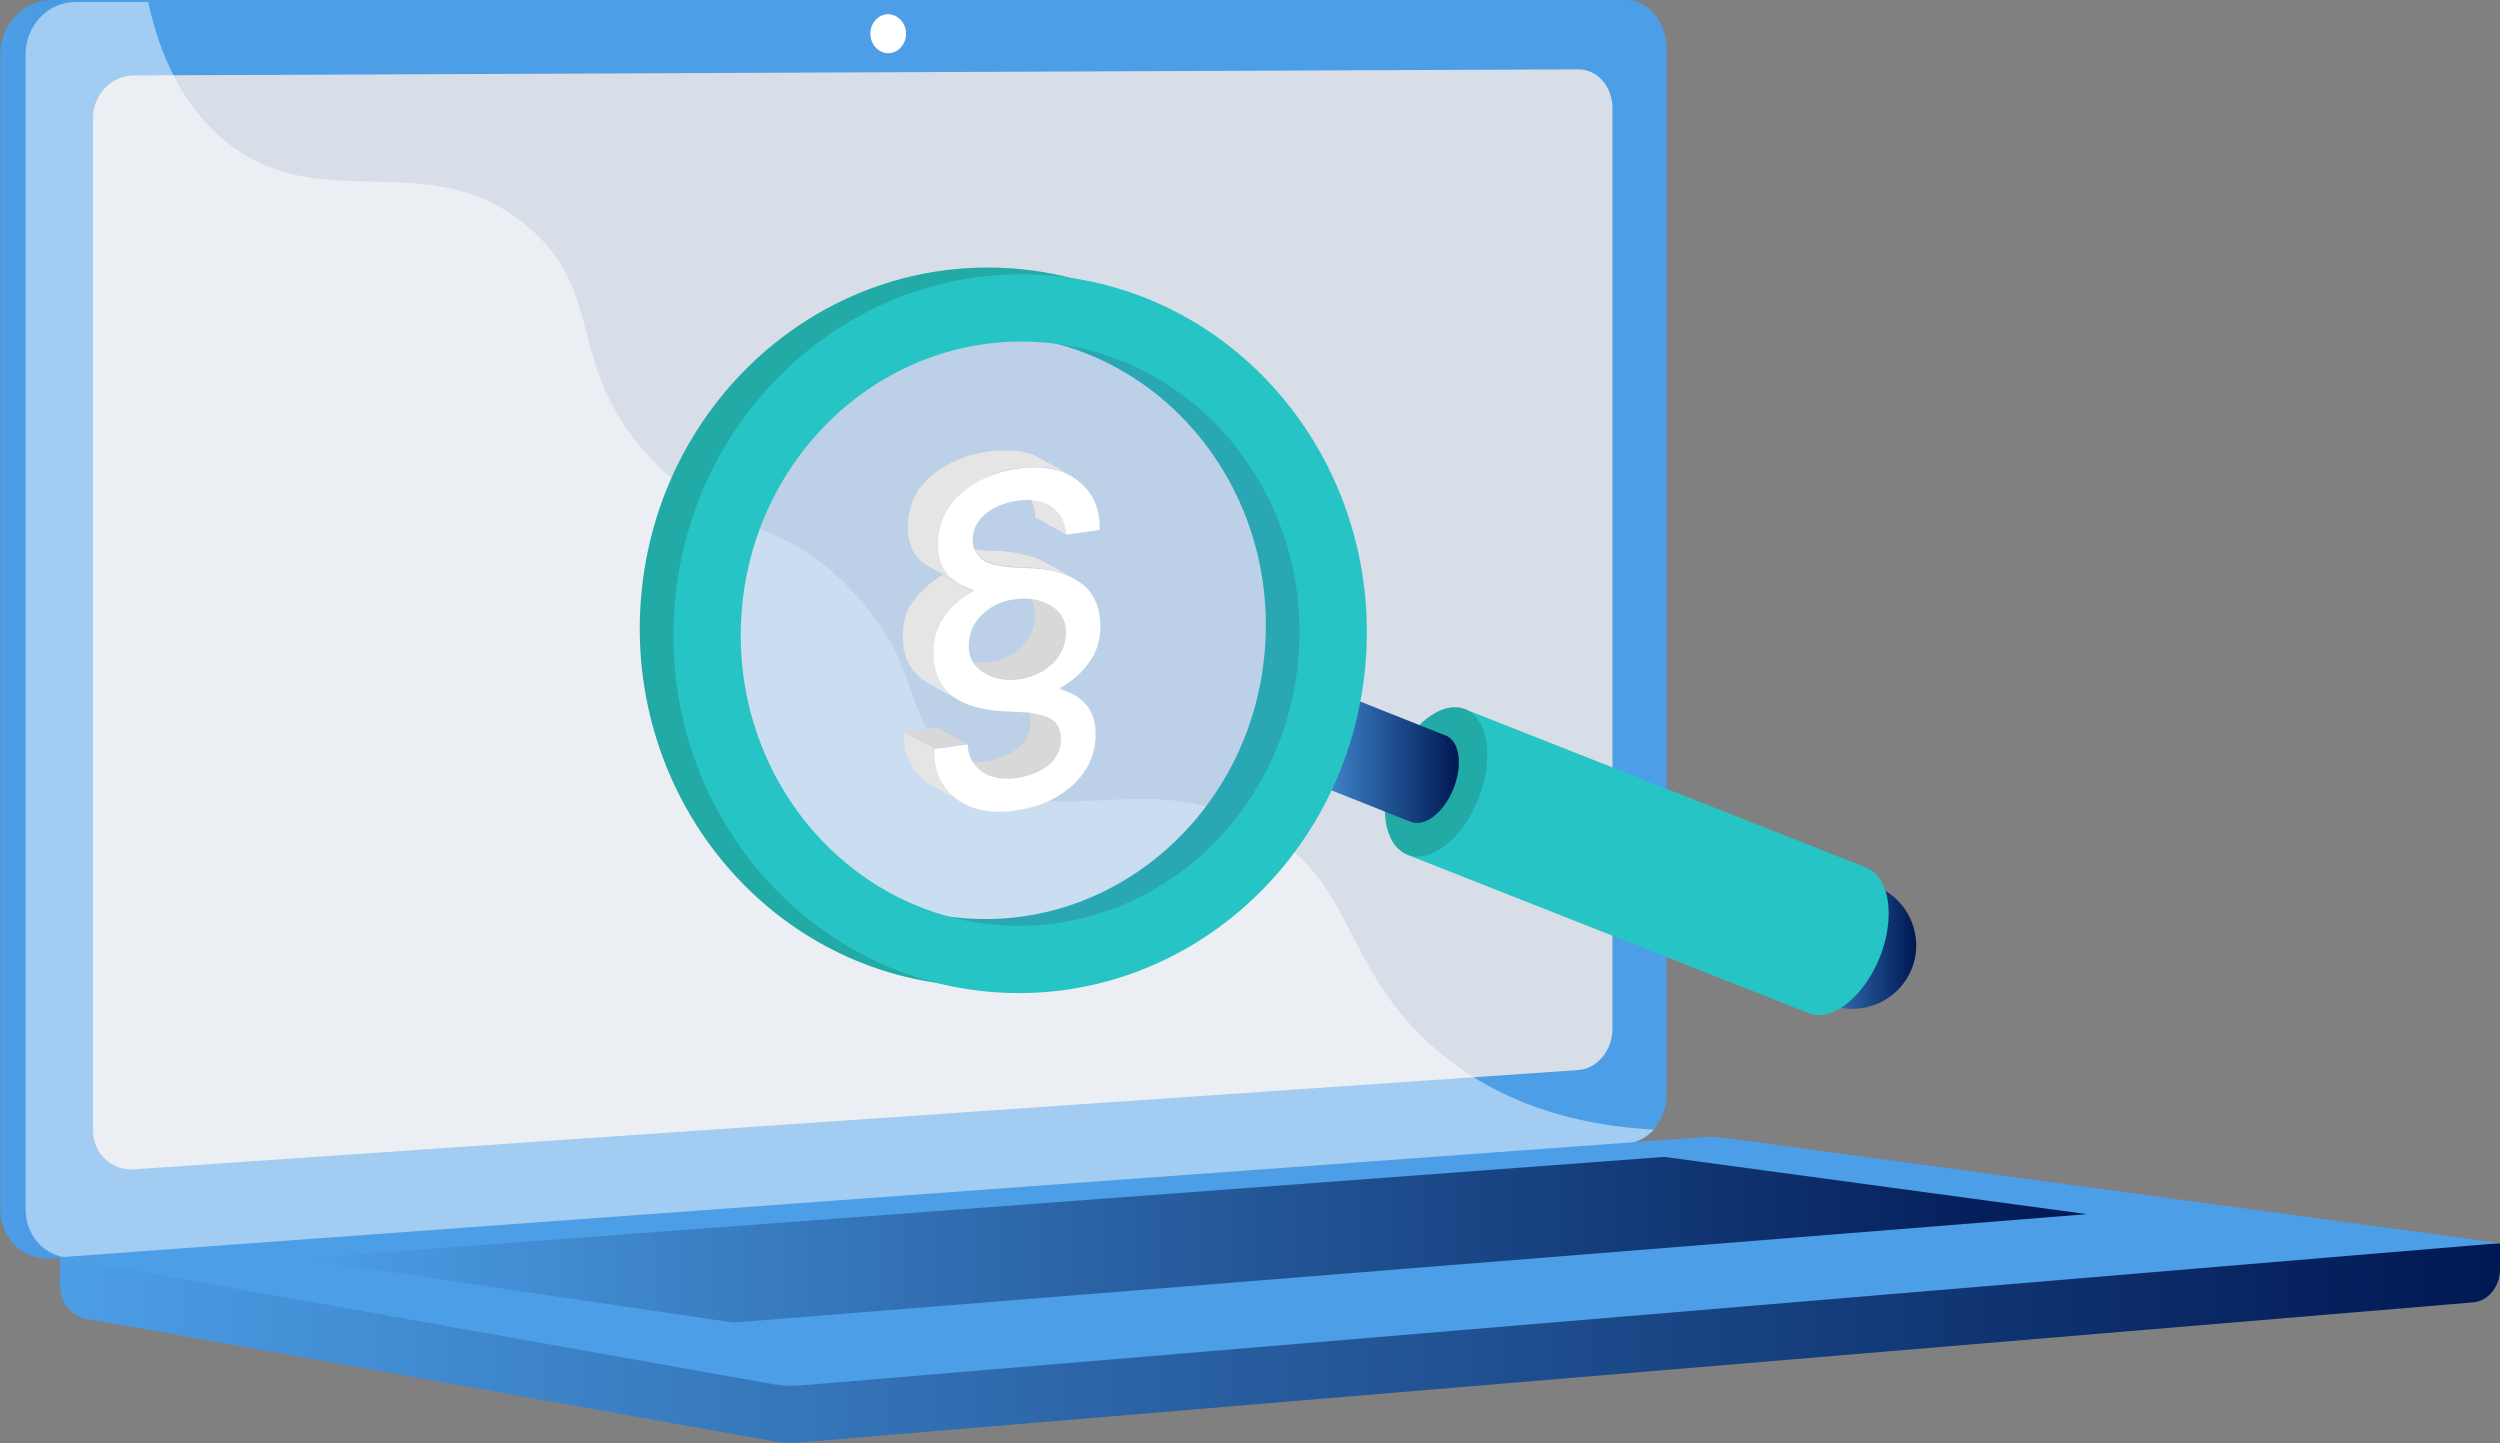 <?xml version="1.0" encoding="utf-8"?>
<!-- Generator: Adobe Illustrator 25.0.1, SVG Export Plug-In . SVG Version: 6.00 Build 0)  -->
<svg version="1.1" id="Illustration" xmlns="http://www.w3.org/2000/svg" xmlns:xlink="http://www.w3.org/1999/xlink" x="0px"
	 y="0px" viewBox="0 0 742.5 428.6" style="enable-background:new 0 0 742.5 428.6;" xml:space="preserve">
<rect x="0" y="0" width="742.5" height="428.6" fill="#808080" stroke="none"/>
<style type="text/css">
	.st0{fill:url(#SVGID_1_);}
	.st1{fill:url(#SVGID_2_);}
	.st2{fill:#4C9EE6;}
	.st3{fill:#D8DEE8;}
	.st4{fill:#FFFFFF;}
	.st5{opacity:0.48;fill:#FFFFFF;}
	.st6{fill:url(#SVGID_3_);}
	.st7{fill:url(#SVGID_4_);}
	.st8{fill:#26C4C4;}
	.st9{fill:#21AAA6;}
	.st10{fill:url(#SVGID_5_);}
	.st11{fill:none;stroke:#21AAA6;stroke-width:20;stroke-miterlimit:10;}
	.st12{opacity:0.2;fill:#4C9EE6;}
	.st13{fill:none;stroke:#26C4C4;stroke-width:20;stroke-miterlimit:10;}
	.st14{enable-background:new    ;}
	.st15{clip-path:url(#SVGID_7_);enable-background:new    ;}
	.st16{fill:#D8D8D8;}
	.st17{fill:#9E9E9E;}
	.st18{fill:#E5E5E5;}
</style>
<g>
	<g>
		<g>
			<linearGradient id="SVGID_1_" gradientUnits="userSpaceOnUse" x1="17.746" y1="395.849" x2="742.451" y2="395.849">
				<stop  offset="0" style="stop-color:#4C9EE6"/>
				<stop  offset="1" style="stop-color:#001853"/>
			</linearGradient>
			<path class="st0" d="M742.5,369.3l-724.7-6.3v18.5c0,5,3.2,9.3,7.4,10.1l204.9,36.5c2.4,0.4,4.9,0.5,7.4,0.3l497.1-41.6
				c4.4-0.4,7.9-4.7,7.9-9.8V369.3z"/>
			<g>
				<linearGradient id="SVGID_2_" gradientUnits="userSpaceOnUse" x1="0" y1="187.047" x2="487.542" y2="187.047">
					<stop  offset="0" style="stop-color:#4C9EE6"/>
					<stop  offset="1" style="stop-color:#001853"/>
				</linearGradient>
				<path class="st1" d="M487.5,14.7v310.1c0,3.9-1.2,7.6-3.4,10.3c-2.2,2.7-5.1,4.4-8.5,4.6l-332.9,24.9l-124.1,9.5h0l-0.8-0.3
					l-2.7,0c-8.2,0.6-15-6-15-14.6v-343C0,7.6,6.9,0,15.2,0h460.6C482.6,0,487.5,6.9,487.5,14.7z"/>
				<path class="st2" d="M495,14.7v310.1c0,6-3.1,11.3-7.7,13.7c-0.1,0,0,0.1-0.1,0.1c-0.4,0.2-0.8,0.4-1.3,0.6
					c-0.1,0-0.2,0.1-0.3,0.1c-0.1,0-0.2,0-0.2,0.1c-0.3,0.1-0.7,0.2-1,0.2c-0.4,0.1-0.8,0.1-1.3,0.2l-2.3,0l-331.4,24.2h0
					l-126.8,9.6c-1.2,0.1-2.4,0.5-3.6,0.3c-0.1,0-0.2,0.4-0.3,0.4h0c-0.3,0-0.6-0.5-0.9-0.6c-5.9-1.6-10.2-7.5-10.2-14.3v-343
					C7.5,7.6,14.3,0,22.5,0h460.6C489.9,0,495,6.9,495,14.7z"/>
				<path class="st3" d="M468.8,317.8l-429,29.5c-6.7,0.5-12.2-4.8-12.2-11.8V35.1c0-7,5.5-12.7,12.2-12.7l429-1.8
					c5.6,0,10.1,5.1,10.1,11.5v273.5C478.9,311.9,474.4,317.4,468.8,317.8z"/>
				<path class="st4" d="M269.1,10c0,3.2-2.4,5.8-5.3,5.8c-2.9,0-5.3-2.6-5.3-5.8c0-3.2,2.4-5.8,5.3-5.8
					C266.7,4.3,269.1,6.8,269.1,10z"/>
				<path class="st5" d="M22.5,373.5l458.3-33.7l2.3-0.2c3.1-0.2,5.9-1.8,8.1-4.1c-33-1.8-53.5-13.5-66.7-25.6
					c-26.5-24.3-21.9-48.2-50.5-64.2c-35.7-19.9-63.8,5.3-90.8-19.6c-16.4-15.1-8.4-26.4-28.6-48.9c-22.4-25-36.9-16.6-59.4-39.1
					c-28.4-28.4-14.2-50.6-38.7-71c-29.7-24.8-61.8-1.8-90-25.6C54.2,31.4,47.5,16.5,44,0.6H22.5c-8.2,0-14.9,6.9-14.9,15.5v343
					C7.6,367.7,14.3,374.2,22.5,373.5z"/>
			</g>
			<path class="st2" d="M504.8,337.8L17.7,373.4l212.4,37.8c2.4,0.4,4.9,0.5,7.4,0.3l505-42.3L512.6,338
				C510,337.6,507.4,337.6,504.8,337.8z"/>
			<linearGradient id="SVGID_3_" gradientUnits="userSpaceOnUse" x1="88.816" y1="368.201" x2="619.802" y2="368.201">
				<stop  offset="0" style="stop-color:#4C9EE6"/>
				<stop  offset="1" style="stop-color:#001853"/>
			</linearGradient>
			<polygon class="st6" points="88.8,373.8 494.3,343.6 619.8,360.6 217.8,392.8 			"/>
		</g>
	</g>
</g>
<g>
	<g>
		<g>
			<linearGradient id="SVGID_4_" gradientUnits="userSpaceOnUse" x1="531.341" y1="280.74" x2="569.148" y2="280.74">
				<stop  offset="0" style="stop-color:#4C9EE6"/>
				<stop  offset="1" style="stop-color:#001853"/>
			</linearGradient>
			<path class="st7" d="M557.2,263.2c9.7,3.9,14.4,14.8,10.6,24.5c-3.9,9.7-14.8,14.4-24.5,10.6c-9.7-3.9-14.4-14.8-10.6-24.5
				C536.5,264.1,547.5,259.3,557.2,263.2z"/>
			<path class="st8" d="M435,210.6l-17.2,43.2l119.1,47l0,0c0.1,0,0.1,0.1,0.2,0.1c6.9,2.8,16.4-4.7,21.2-16.6
				c4.7-11.9,3-23.8-4-26.6c-0.1,0-0.1,0-0.2-0.1l0,0L435,210.6z"/>
			<path class="st9" d="M435.1,210.6c6.9,2.8,8.7,14.7,4,26.6c-4.7,11.9-14.2,19.4-21.2,16.6c-6.9-2.8-8.7-14.7-4-26.6
				C418.7,215.3,428.2,207.9,435.1,210.6z"/>
			<linearGradient id="SVGID_5_" gradientUnits="userSpaceOnUse" x1="385.087" y1="224.72" x2="433.252" y2="224.72">
				<stop  offset="0" style="stop-color:#4C9EE6"/>
				<stop  offset="1" style="stop-color:#001853"/>
			</linearGradient>
			<path class="st10" d="M395.3,204.9l-10.2,25.7l33.9,13.5l0,0c0,0,0.1,0,0.1,0c4.1,1.6,9.8-2.8,12.6-9.9
				c2.8-7.1,1.8-14.2-2.4-15.8c0,0-0.1,0-0.1,0l0,0L395.3,204.9z"/>
		</g>
	</g>
	
		<ellipse transform="matrix(5.631335e-02 -0.998 0.998 5.631335e-02 90.747 468.234)" class="st11" cx="293.1" cy="186.1" rx="96.8" ry="93"/>
	
		<ellipse transform="matrix(5.631335e-02 -0.998 0.998 5.631335e-02 98.187 480.105)" class="st12" cx="303.1" cy="188.1" rx="96.8" ry="93"/>
	
		<ellipse transform="matrix(5.631335e-02 -0.998 0.998 5.631335e-02 98.187 480.105)" class="st13" cx="303.1" cy="188.1" rx="96.8" ry="93"/>
	<g>
		<g class="st14">
			<g class="st14">
				<defs>
					<path id="SVGID_6_" class="st14" d="M309.9,201.4l9.1,5c-1.2-0.6-2.5-1.2-4-1.6l-9.1-5C307.4,200.2,308.7,200.7,309.9,201.4z"
						/>
				</defs>
				<clipPath id="SVGID_7_">
					<use xlink:href="#SVGID_6_"  style="overflow:visible;"/>
				</clipPath>
				<g class="st15">
					<path class="st16" d="M315,204.8l-9.1-5c1.2,0.3,2.4,0.8,3.4,1.3l9.1,5C317.4,205.5,316.3,205.1,315,204.8"/>
					<path class="st17" d="M318.5,206l-9.1-5c0.2,0.1,0.4,0.2,0.6,0.3l9.1,5C318.8,206.2,318.6,206.1,318.5,206"/>
				</g>
			</g>
			<path class="st16" d="M315.7,192.3c0-0.1,0.1-0.2,0.1-0.4c0.1-0.2,0.1-0.3,0.1-0.5c0.1-0.2,0.1-0.5,0.2-0.7
				c0-0.1,0.1-0.3,0.1-0.5c0-0.3,0.1-0.5,0.1-0.8c0-0.1,0-0.3,0.1-0.4c0-0.4,0.1-0.8,0.1-1.2c0-3.6-1.5-6.3-4.6-8.1
				c-0.1-0.1-0.2-0.1-0.3-0.2l-9.1-5c0.1,0.1,0.2,0.1,0.3,0.2c3.1,1.8,4.6,4.5,4.6,8.1c0,0.4,0,0.8-0.1,1.2c0,0.1,0,0.3,0,0.4
				c0,0.3-0.1,0.5-0.1,0.8c0,0.2-0.1,0.3-0.1,0.4c-0.1,0.2-0.1,0.5-0.2,0.7c0,0.2-0.1,0.3-0.1,0.5c-0.1,0.2-0.1,0.4-0.2,0.6
				c-0.2,0.4-0.3,0.8-0.5,1.1c0,0.1-0.1,0.2-0.1,0.2c-0.2,0.4-0.5,0.8-0.7,1.2c-0.1,0.1-0.1,0.2-0.2,0.2c-0.2,0.3-0.4,0.6-0.7,0.9
				c-0.3,0.3-0.5,0.6-0.8,0.9l9.1,5c0.3-0.2,0.5-0.5,0.7-0.8c0,0,0.1-0.1,0.1-0.1c0.2-0.3,0.5-0.6,0.7-0.9c0.1-0.1,0.1-0.1,0.2-0.2
				c0,0,0,0,0,0c0.3-0.4,0.5-0.8,0.7-1.2c0,0,0,0,0-0.1c0-0.1,0.1-0.1,0.1-0.2c0.2-0.4,0.4-0.8,0.5-1.1
				C315.7,192.4,315.7,192.4,315.7,192.3z"/>
			<g>
				<polygon class="st16" points="277.5,222.4 268.4,217.5 278.3,216.1 287.4,221 				"/>
			</g>
			<g>
				<polygon class="st18" points="289.1,175.6 280,170.6 280,169.9 289.1,174.9 				"/>
			</g>
			<g>
				<path class="st16" d="M314.8,221.8c0-0.1,0.1-0.2,0.1-0.3c0-0.2,0.1-0.5,0.1-0.7c0-0.1,0-0.2,0-0.3c0-0.3,0.1-0.7,0.1-1
					c0-1.8-0.4-3.4-1.3-4.6c-0.5-0.7-1.2-1.3-2-1.7l-9.1-5c0.8,0.5,1.5,1,2,1.7c0.9,1.2,1.3,2.7,1.3,4.6c0,0.3,0,0.7-0.1,1
					c0,0.1,0,0.2,0,0.3c0,0.2-0.1,0.5-0.1,0.7c0,0.1,0,0.2-0.1,0.3c-0.1,0.2-0.1,0.4-0.2,0.7c0,0.1-0.1,0.2-0.1,0.3
					c0,0.1-0.1,0.2-0.1,0.4c-0.1,0.3-0.2,0.5-0.3,0.8c-0.1,0.1-0.1,0.3-0.2,0.4c-0.1,0.2-0.2,0.3-0.3,0.5c-0.1,0.1-0.2,0.3-0.3,0.4
					c-0.1,0.2-0.2,0.3-0.4,0.5c-0.1,0.1-0.2,0.3-0.3,0.4c-0.2,0.2-0.4,0.4-0.6,0.6c-0.2,0.1-0.3,0.3-0.5,0.4
					c-0.3,0.3-0.7,0.6-1.1,0.8c-0.1,0.1-0.3,0.2-0.5,0.3c-0.2,0.1-0.4,0.3-0.6,0.4c-0.2,0.1-0.3,0.2-0.5,0.3
					c-0.2,0.1-0.4,0.2-0.6,0.3c-0.2,0.1-0.3,0.2-0.5,0.2c-0.3,0.1-0.5,0.2-0.8,0.3c-0.2,0.1-0.3,0.1-0.5,0.2
					c-0.3,0.1-0.6,0.2-0.9,0.3c-0.2,0.1-0.4,0.1-0.5,0.2c-0.3,0.1-0.7,0.2-1,0.2c-0.2,0-0.3,0.1-0.5,0.1c-0.5,0.1-1,0.2-1.6,0.3
					c-0.6,0.1-1.1,0.1-1.7,0.2c-0.2,0-0.3,0-0.5,0c-0.4,0-0.8,0-1.2,0c-0.1,0-0.3,0-0.4,0c-0.5,0-1-0.1-1.4-0.1c-0.1,0-0.1,0-0.2,0
					c-0.4-0.1-0.8-0.1-1.2-0.2c-0.2,0-0.3-0.1-0.4-0.1c-0.2-0.1-0.4-0.1-0.6-0.2c-0.2-0.1-0.3-0.1-0.5-0.2c-0.2-0.1-0.4-0.2-0.6-0.2
					c-0.2-0.1-0.4-0.2-0.6-0.3l9.1,5c0.1,0.1,0.2,0.1,0.4,0.2c0.1,0,0.2,0.1,0.3,0.1c0.2,0.1,0.4,0.2,0.5,0.2
					c0.2,0.1,0.3,0.1,0.5,0.2c0.2,0.1,0.4,0.1,0.6,0.2c0.1,0,0.2,0.1,0.3,0.1c0.1,0,0.1,0,0.2,0c0.4,0.1,0.8,0.2,1.1,0.2
					c0.1,0,0.1,0,0.2,0c0.5,0.1,1,0.1,1.4,0.1c0.1,0,0.3,0,0.4,0c0.4,0,0.8,0,1.2,0c0.2,0,0.3,0,0.5,0c0.5,0,1.1-0.1,1.7-0.2
					c0.5-0.1,1.1-0.2,1.6-0.3c0.2,0,0.3-0.1,0.5-0.1c0.3-0.1,0.7-0.2,1-0.2c0.2,0,0.4-0.1,0.5-0.2c0.3-0.1,0.6-0.2,0.9-0.3
					c0.2-0.1,0.4-0.1,0.5-0.2c0.3-0.1,0.6-0.2,0.8-0.3c0.1,0,0.2-0.1,0.3-0.1c0.1,0,0.1-0.1,0.2-0.1c0.2-0.1,0.4-0.2,0.6-0.3
					c0.2-0.1,0.3-0.2,0.5-0.3c0.2-0.1,0.4-0.2,0.6-0.4c0.1-0.1,0.2-0.1,0.4-0.2c0,0,0.1,0,0.1-0.1c0.4-0.3,0.7-0.5,1.1-0.8
					c0.1-0.1,0.2-0.1,0.3-0.2c0.1-0.1,0.1-0.1,0.2-0.2c0.2-0.2,0.4-0.4,0.6-0.6c0.1-0.1,0.1-0.1,0.2-0.2c0.1-0.1,0.1-0.1,0.2-0.2
					c0.1-0.2,0.3-0.3,0.4-0.5c0.1-0.1,0.1-0.1,0.2-0.2c0-0.1,0.1-0.1,0.1-0.2c0.1-0.2,0.2-0.3,0.3-0.5c0-0.1,0.1-0.2,0.2-0.2
					c0-0.1,0-0.1,0.1-0.2c0.1-0.2,0.2-0.5,0.3-0.8c0-0.1,0.1-0.2,0.1-0.2c0,0,0-0.1,0-0.1c0-0.1,0.1-0.2,0.1-0.3
					C314.7,222.2,314.8,222,314.8,221.8z"/>
				<path class="st16" d="M292.6,200c0.2,0.1,0.4,0.2,0.5,0.3c0.1,0,0.2,0.1,0.3,0.1c0.3,0.1,0.5,0.2,0.8,0.3
					c0.2,0.1,0.3,0.1,0.5,0.2c0.3,0.1,0.6,0.2,0.9,0.3c0.1,0,0.2,0.1,0.3,0.1c0,0,0.1,0,0.1,0c0.5,0.1,1,0.2,1.5,0.3
					c0.1,0,0.2,0,0.3,0c0.4,0.1,0.8,0.1,1.3,0.1c0.2,0,0.3,0,0.5,0c0.4,0,0.8,0,1.2,0c0.2,0,0.3,0,0.5,0c0.6,0,1.1-0.1,1.7-0.2
					c0.5-0.1,1-0.2,1.4-0.2c0.2,0,0.3-0.1,0.5-0.1c0.3-0.1,0.6-0.1,0.9-0.2c0.2-0.1,0.3-0.1,0.5-0.2c0.3-0.1,0.5-0.2,0.8-0.3
					c0.2-0.1,0.4-0.1,0.5-0.2c0.2-0.1,0.5-0.2,0.7-0.3c0,0,0,0,0,0c0.2-0.1,0.3-0.2,0.5-0.3c0.2-0.1,0.5-0.2,0.7-0.4
					c0.2-0.1,0.3-0.2,0.5-0.3c0.2-0.1,0.4-0.2,0.6-0.4c0,0,0,0,0,0c0.5-0.3,0.9-0.7,1.4-1.1c0,0,0.1-0.1,0.2-0.1
					c0.2-0.2,0.4-0.4,0.6-0.5l-9.1-5c-0.2,0.2-0.5,0.4-0.7,0.7c-0.4,0.4-0.9,0.8-1.4,1.1c-0.2,0.1-0.4,0.3-0.6,0.4
					c-0.2,0.1-0.3,0.2-0.5,0.3c-0.2,0.1-0.4,0.2-0.7,0.4c-0.2,0.1-0.3,0.2-0.5,0.3c-0.2,0.1-0.5,0.2-0.7,0.3
					c-0.2,0.1-0.3,0.2-0.5,0.2c-0.3,0.1-0.5,0.2-0.8,0.3c-0.2,0.1-0.3,0.1-0.5,0.2c-0.3,0.1-0.6,0.2-0.9,0.2c-0.2,0-0.3,0.1-0.5,0.1
					c-0.5,0.1-0.9,0.2-1.4,0.2c-0.6,0.1-1.1,0.1-1.7,0.2c-0.2,0-0.3,0-0.5,0c-0.4,0-0.8,0-1.2,0c-0.2,0-0.3,0-0.5,0
					c-0.4,0-0.8-0.1-1.3-0.1c-0.1,0-0.2,0-0.3,0c-0.5-0.1-1-0.2-1.5-0.3c-0.2,0-0.3-0.1-0.4-0.1c-0.3-0.1-0.6-0.2-0.9-0.3
					c-0.2-0.1-0.3-0.1-0.5-0.2c-0.3-0.1-0.5-0.2-0.8-0.3c-0.3-0.1-0.5-0.2-0.8-0.4c0,0,0,0,0,0v0c0,0,0,0,0,0L292.6,200z"/>
				<path class="st18" d="M277.5,222.4l-9.1-5c-0.2,6.1,2,11,6.3,14.5c0.8,0.7,1.7,1.2,2.6,1.7l9.1,5c-0.9-0.5-1.8-1.1-2.6-1.7
					C279.5,233.4,277.3,228.5,277.5,222.4z"/>
				<path class="st18" d="M307.4,152.4c0.1,0.4,0.1,0.8,0.1,1.3l9.1,5c-0.1-3.5-1.5-6.2-4-8.1c-0.4-0.3-0.8-0.6-1.2-0.8l-9.1-5
					c0.4,0.2,0.8,0.5,1.2,0.8C305.8,147.2,307.1,149.5,307.4,152.4z"/>
				<path class="st18" d="M309.3,168.9c0.3,0,0.5,0.1,0.8,0.1c0.4,0.1,0.9,0.1,1.3,0.2c0.3,0,0.5,0.1,0.8,0.2
					c0.4,0.1,0.8,0.2,1.2,0.3c0.3,0.1,0.6,0.1,0.9,0.2c0.1,0,0.3,0.1,0.4,0.1c0.4,0.1,0.9,0.3,1.3,0.4c0,0,0.1,0,0.2,0.1
					c0.5,0.2,0.9,0.3,1.3,0.5c0.1,0.1,0.2,0.1,0.4,0.2c0.4,0.2,0.8,0.4,1.2,0.6l-9.1-5c-0.2-0.1-0.5-0.2-0.7-0.4
					c-0.2-0.1-0.3-0.1-0.5-0.2c-0.1-0.1-0.2-0.1-0.4-0.2c-0.4-0.2-0.9-0.4-1.3-0.5c0,0-0.1,0-0.1,0c-0.4-0.1-0.9-0.3-1.3-0.4
					c-0.1,0-0.3-0.1-0.4-0.1c-0.1,0-0.3-0.1-0.4-0.1c-0.1,0-0.3-0.1-0.5-0.1c-0.4-0.1-0.8-0.2-1.2-0.3c-0.3-0.1-0.5-0.1-0.8-0.2
					c-0.4-0.1-0.9-0.1-1.3-0.2c-0.3,0-0.5-0.1-0.8-0.1c-0.5-0.1-1-0.1-1.5-0.2c-0.2,0-0.5,0-0.7-0.1c-0.8-0.1-1.6-0.1-2.4-0.1
					c-1.8,0-3.3-0.1-4.4-0.2c-1.1-0.1-2.5-0.3-4.1-0.6c-0.4-0.1-0.8-0.2-1.1-0.3c-0.1,0-0.1,0-0.2-0.1c-0.3-0.1-0.6-0.2-0.9-0.3
					c-0.1,0-0.2-0.1-0.3-0.1c-0.2-0.1-0.4-0.2-0.7-0.3c-0.2-0.1-0.3-0.1-0.4-0.2l9.1,5c0.1,0,0.2,0.1,0.3,0.1c0.1,0,0.1,0,0.2,0.1
					c0.2,0.1,0.4,0.2,0.7,0.3c0.1,0,0.2,0.1,0.3,0.1c0.3,0.1,0.6,0.2,0.9,0.3c0.1,0,0.1,0,0.2,0c0,0,0,0,0,0
					c0.4,0.1,0.7,0.2,1.1,0.3c1.6,0.3,3,0.5,4.1,0.6c1.1,0.1,2.6,0.1,4.4,0.2c0.8,0,1.6,0.1,2.4,0.1c0.3,0,0.5,0,0.7,0.1
					C308.3,168.7,308.8,168.8,309.3,168.9z"/>
				<path class="st18" d="M268.7,183.9c-0.1,0.3-0.1,0.6-0.2,0.9c0,0.2-0.1,0.4-0.1,0.6c-0.1,0.4-0.1,0.7-0.1,1.1
					c0,0.2,0,0.3-0.1,0.5c0,0.5-0.1,1.1-0.1,1.7c0,6.7,2.6,11.5,7.9,14.4l9.1,5c-5.3-2.9-7.9-7.6-7.9-14.4c0-0.6,0-1.1,0.1-1.7
					c0-0.2,0-0.3,0.1-0.5c0-0.4,0.1-0.7,0.1-1.1c0-0.2,0.1-0.4,0.1-0.6c0.1-0.3,0.1-0.6,0.2-0.9c0.1-0.2,0.1-0.4,0.2-0.6
					c0.1-0.3,0.2-0.6,0.3-0.9c0.1-0.2,0.2-0.4,0.2-0.7c0.1-0.2,0.1-0.3,0.2-0.5c0.1-0.3,0.2-0.5,0.4-0.8c0.1-0.1,0.1-0.3,0.2-0.4
					c0.1-0.1,0.2-0.3,0.2-0.4c0.2-0.4,0.5-0.8,0.8-1.2c0.1-0.2,0.3-0.4,0.4-0.6c0.4-0.5,0.8-1,1.2-1.5c0.1-0.1,0.2-0.3,0.4-0.4
					c0.2-0.2,0.3-0.3,0.5-0.5c0.2-0.2,0.3-0.3,0.5-0.5c0.2-0.2,0.3-0.3,0.5-0.5c0.2-0.2,0.3-0.3,0.5-0.4c0.2-0.2,0.4-0.4,0.6-0.5
					c0.2-0.1,0.3-0.3,0.5-0.4c0.2-0.2,0.5-0.3,0.7-0.5c0.2-0.1,0.3-0.2,0.5-0.3c0.3-0.2,0.6-0.4,0.8-0.5c0.1-0.1,0.3-0.2,0.4-0.3
					c0.4-0.3,0.9-0.5,1.3-0.7l-9.1-5c-0.4,0.2-0.9,0.5-1.3,0.7c-0.1,0.1-0.3,0.2-0.4,0.3c-0.3,0.2-0.6,0.4-0.8,0.5
					c0,0-0.1,0.1-0.1,0.1c-0.1,0.1-0.2,0.2-0.3,0.3c-0.2,0.2-0.5,0.3-0.7,0.5c-0.2,0.1-0.3,0.3-0.5,0.4c-0.2,0.2-0.4,0.4-0.6,0.5
					c-0.1,0.1-0.2,0.1-0.2,0.2c-0.1,0.1-0.2,0.2-0.3,0.3c-0.2,0.2-0.3,0.3-0.5,0.5c-0.2,0.2-0.3,0.3-0.5,0.5
					c-0.2,0.2-0.3,0.3-0.5,0.5c-0.1,0.1-0.2,0.2-0.2,0.2c-0.1,0.1-0.1,0.1-0.2,0.2c-0.4,0.5-0.8,1-1.2,1.5c-0.1,0.1-0.2,0.3-0.3,0.4
					c-0.1,0.1-0.1,0.2-0.2,0.2c-0.3,0.4-0.5,0.8-0.8,1.2c0,0.1-0.1,0.2-0.2,0.2c0,0.1-0.1,0.1-0.1,0.2c-0.1,0.1-0.1,0.3-0.2,0.4
					c-0.1,0.3-0.2,0.5-0.4,0.8c-0.1,0.2-0.1,0.3-0.2,0.5c0,0.1-0.1,0.2-0.1,0.3c0,0.1-0.1,0.2-0.1,0.3c-0.1,0.3-0.2,0.6-0.3,0.9
					C268.8,183.5,268.8,183.7,268.7,183.9z"/>
				<path class="st18" d="M270.2,151.9c-0.1,0.2-0.1,0.5-0.2,0.7c-0.1,0.4-0.1,0.9-0.2,1.3c0,0.2-0.1,0.4-0.1,0.6
					c-0.1,0.7-0.1,1.4-0.1,2.1c0,5.4,2.1,9.3,6.4,11.7l9.1,5c-4.3-2.3-6.4-6.2-6.4-11.7c0-0.7,0-1.4,0.1-2.1c0-0.2,0.1-0.4,0.1-0.6
					c0.1-0.5,0.1-0.9,0.2-1.3c0-0.2,0.1-0.5,0.2-0.7c0.1-0.4,0.2-0.8,0.3-1.2c0.1-0.2,0.1-0.5,0.2-0.7c0.2-0.5,0.3-1,0.5-1.4
					c0-0.1,0-0.1,0.1-0.2c0.3-0.6,0.5-1.1,0.8-1.7c0.1-0.1,0.1-0.2,0.2-0.3c0.3-0.5,0.6-1,1-1.5c0.1-0.1,0.1-0.2,0.2-0.2
					c0.4-0.5,0.8-1,1.2-1.5c0.1-0.1,0.1-0.1,0.2-0.2c0.5-0.5,0.9-1,1.4-1.4c0.5-0.5,1.1-0.9,1.6-1.3c0.1-0.1,0.3-0.2,0.4-0.3
					c0.4-0.3,0.8-0.5,1.1-0.8c0.3-0.2,0.7-0.4,1-0.6c0.3-0.2,0.6-0.4,1-0.6c0.4-0.2,0.7-0.4,1.1-0.6c0.3-0.2,0.7-0.3,1-0.5
					c0.4-0.2,0.9-0.4,1.3-0.6c0.3-0.1,0.6-0.3,1-0.4c0.5-0.2,1-0.3,1.4-0.5c0.3-0.1,0.6-0.2,1-0.3c0.6-0.2,1.1-0.3,1.7-0.4
					c0.3-0.1,0.5-0.1,0.8-0.2c0.9-0.2,1.7-0.3,2.7-0.5c0.7-0.1,1.4-0.2,2-0.2c0.2,0,0.3,0,0.5,0c0.6,0,1.2-0.1,1.7-0.1
					c0.1,0,0.1,0,0.2,0c0.6,0,1.2,0,1.8,0c0.2,0,0.3,0,0.5,0c0.5,0,1,0.1,1.5,0.1c0.1,0,0.2,0,0.3,0c0.6,0.1,1.1,0.2,1.6,0.3
					c0.1,0,0.3,0.1,0.4,0.1c0.3,0.1,0.7,0.2,1,0.3c0.3,0.1,0.7,0.2,1,0.3c0.3,0.1,0.5,0.2,0.8,0.3c0.3,0.1,0.6,0.3,0.9,0.4
					c0.4,0.2,0.7,0.3,1.1,0.5l-9.1-5c-0.2-0.1-0.4-0.2-0.6-0.3c-0.1-0.1-0.3-0.1-0.4-0.2c-0.3-0.1-0.6-0.3-0.9-0.4
					c-0.3-0.1-0.5-0.2-0.8-0.3c-0.3-0.1-0.6-0.2-1-0.3c-0.1,0-0.3-0.1-0.4-0.1c-0.2,0-0.4-0.1-0.6-0.1c-0.1,0-0.3-0.1-0.4-0.1
					c-0.5-0.1-1.1-0.2-1.6-0.3c-0.1,0-0.2,0-0.3,0c-0.5-0.1-1-0.1-1.5-0.1c-0.2,0-0.3,0-0.5,0c-0.6,0-1.2,0-1.8,0
					c-0.1,0-0.1,0-0.2,0c-0.6,0-1.1,0-1.7,0.1c-0.2,0-0.3,0-0.5,0c-0.7,0.1-1.3,0.1-2,0.2c-0.9,0.1-1.8,0.3-2.7,0.5
					c-0.3,0.1-0.6,0.1-0.8,0.2c-0.6,0.1-1.1,0.3-1.7,0.4c-0.3,0.1-0.6,0.2-1,0.3c-0.5,0.2-1,0.3-1.4,0.5c-0.3,0.1-0.6,0.3-1,0.4
					c-0.4,0.2-0.9,0.4-1.3,0.6c-0.1,0-0.2,0.1-0.3,0.1c-0.2,0.1-0.4,0.2-0.7,0.3c-0.4,0.2-0.7,0.4-1.1,0.6c-0.3,0.2-0.6,0.4-1,0.6
					c-0.3,0.2-0.7,0.4-1,0.6c-0.1,0.1-0.2,0.1-0.4,0.2c-0.3,0.2-0.5,0.4-0.8,0.6c-0.1,0.1-0.3,0.2-0.4,0.3c-0.5,0.4-1,0.8-1.5,1.2
					c0,0-0.1,0.1-0.1,0.1c-0.5,0.5-1,0.9-1.4,1.4c-0.1,0.1-0.1,0.1-0.2,0.2c0,0-0.1,0.1-0.1,0.1c-0.4,0.4-0.7,0.9-1.1,1.3
					c-0.1,0.1-0.1,0.2-0.2,0.2c-0.1,0.1-0.1,0.2-0.2,0.2c-0.3,0.4-0.6,0.8-0.8,1.3c-0.1,0.1-0.1,0.2-0.2,0.3
					c-0.1,0.1-0.2,0.3-0.2,0.4c-0.2,0.4-0.4,0.8-0.6,1.3c0,0.1-0.1,0.1-0.1,0.2c-0.1,0.3-0.3,0.6-0.4,1c-0.1,0.2-0.1,0.3-0.1,0.5
					c-0.1,0.2-0.2,0.5-0.2,0.7C270.4,151.1,270.3,151.5,270.2,151.9z"/>
			</g>
			<g>
				<path class="st4" d="M315,204.8c6.9,1.9,10.4,6.3,10.4,13.2c0,6-2.3,11-6.7,15.1c-4.5,4.1-10.1,6.6-17,7.6
					c-7.6,1.1-13.5-0.2-17.9-3.7c-4.4-3.5-6.5-8.4-6.3-14.5l9.9-1.4c0.1,3.4,1.5,6.1,4.1,8c2.6,1.9,6.1,2.6,10.4,2
					c3.9-0.6,7.1-1.9,9.6-3.9c2.4-2.1,3.6-4.6,3.6-7.6c0-1.8-0.4-3.4-1.3-4.6c-0.9-1.2-2.2-2-4-2.5c-1.8-0.5-3.4-0.8-4.8-0.9
					c-1.4-0.1-3.3-0.2-5.6-0.3c-14.8-0.4-22.2-6.3-22.2-17.5c0-4.2,1.2-7.8,3.4-10.9c2.3-3.1,5.1-5.5,8.4-7.2l0-0.7
					c-6.9-1.9-10.4-6.3-10.4-13.2c0-6,2.2-11.1,6.7-15.1c4.4-4,10.1-6.5,17.1-7.5c7.6-1.1,13.5,0.2,17.9,3.7
					c4.4,3.5,6.5,8.4,6.3,14.5l-10,1.4c-0.1-3.5-1.5-6.2-4-8.1c-2.6-1.9-6-2.6-10.4-2c-3.9,0.6-7.2,1.9-9.6,4
					c-2.5,2.1-3.7,4.7-3.7,7.7c0,1.5,0.3,2.8,1,3.8c0.7,1.1,1.5,1.9,2.4,2.4c0.9,0.5,2.2,1,3.8,1.3c1.6,0.3,3,0.5,4.1,0.6
					c1.1,0.1,2.6,0.1,4.4,0.2c14.8,0.4,22.3,6.2,22.2,17.5c0,4.1-1.2,7.7-3.5,10.8c-2.3,3.1-5.1,5.5-8.4,7.3L315,204.8z M312.7,197
					c2.6-2.5,3.8-5.6,3.9-9.1c0-3.6-1.5-6.3-4.6-8.1c-3.1-1.8-6.6-2.4-10.7-1.8c-3.9,0.5-7.1,2.1-9.7,4.6c-2.6,2.5-3.8,5.5-3.9,9.2
					c0,3.6,1.5,6.3,4.6,8.1c3.1,1.8,6.6,2.4,10.7,1.8C306.9,201.1,310.1,199.5,312.7,197"/>
			</g>
		</g>
	</g>
</g>
</svg>
